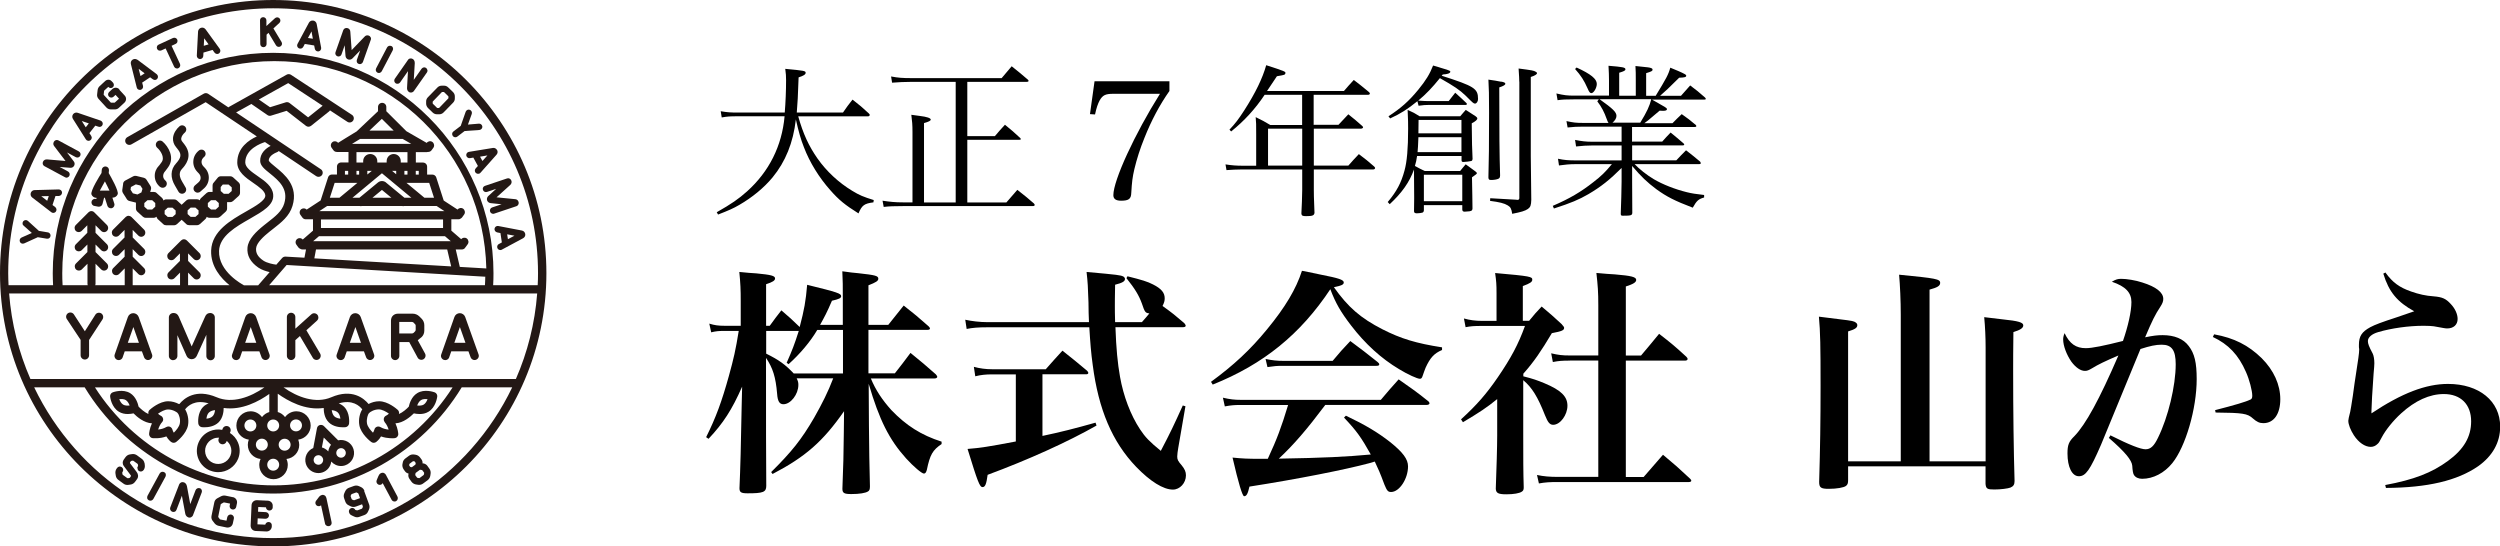 <?xml version="1.0" encoding="UTF-8"?>
<svg id="_レイヤー_2" data-name="レイヤー 2" xmlns="http://www.w3.org/2000/svg" viewBox="0 0 301.43 65.87">
  <defs>
    <style>
      .cls-1 {
        fill: #231815;
      }
    </style>
  </defs>
  <g id="_レイヤー_1-2" data-name="レイヤー 1">
    <g>
      <g>
        <path d="M107.89,45.02c.81-1.05,1.11-1.4,1.89-2.47,1.37,1.11,1.78,1.46,3.06,2.59.12.15.17.23.17.29,0,.12-.15.2-.32.2h-7.69c.58,1.4,1.37,2.59,2.47,3.81,1.78,1.86,3.61,3.03,6.06,3.81v.29c-1.08.73-1.4,1.28-1.78,3.12-.09.29-.17.44-.35.44-.26,0-1.25-.84-2.15-1.83-2.04-2.27-3.23-4.63-4.51-9l.03,5.09q.03,3.87.12,7.28c0,.35-.06.52-.23.61-.29.2-1.05.32-2.01.32-.87,0-1.08-.12-1.08-.64q.15-3.55.17-6.73l.03-2.62c-2.56,3.67-4.66,5.5-8.62,7.57l-.17-.23c2.47-2.45,3.64-3.9,5.18-6.55.96-1.69,1.69-3.14,2.3-4.75h-4.4c.17.35.2.52.2.79,0,1.14-.93,2.33-1.8,2.33-.47,0-.7-.35-.76-1.25-.17-2.04-.52-3.12-1.34-4.34v1.43c0,6.23,0,10.68.03,14,0,.76-.38.9-2.24.9-.79,0-.99-.12-.99-.61q.15-3.32.26-9.72l.06-2.53c-1.22,2.77-2.27,4.4-4.05,6.29l-.29-.2c1.19-2.39,1.89-4.31,2.74-7.37.58-2.1.82-3.14,1.19-5.44h-1.75c-.67,0-.99.03-1.57.17l-.23-1.05c.64.2,1.11.26,1.81.26h1.98v-2.97c0-1.4-.03-2.12-.17-3.52.9.09,1.57.15,2.04.17,1.78.17,2.27.29,2.27.61,0,.26-.29.44-1.08.7v5.01h.44c.61-.84.81-1.11,1.4-1.86,1.02.87,1.25,1.08,2.21,2.01.55-2.1.73-3.09.9-5.09,3.67.9,4.1,1.05,4.1,1.37,0,.23-.23.35-1.11.55-.61,1.43-.9,1.95-1.43,2.91h2.74v-3.11c0-1.69,0-2.13-.06-3.35.84.12,1.48.2,1.92.23,2.1.23,2.42.32,2.42.67,0,.26-.29.44-1.19.79v4.77h2.39c.81-1.02,1.08-1.37,1.86-2.33,1.34,1.05,1.72,1.37,3,2.5.12.12.17.2.17.26,0,.12-.12.17-.29.17h-7.13v5.24h3.17ZM101.63,39.78h-3.09c-.84,1.43-2.1,2.91-3.46,4.13l-.23-.17c.67-1.51.93-2.18,1.46-3.84h-3.93v2.74c1.54.76,2.3,1.31,3.32,2.39h5.94v-5.24Z"/>
        <path d="M131.3,38.85c-.03-.84-.06-1.34-.06-2.39-.06-1.86-.09-2.42-.23-3.67,3.87.35,4.08.38,4.43.55.12.06.2.2.2.29,0,.29-.29.47-1.19.7-.03,1.4-.03,2.24-.03,2.59,0,.52,0,.84.03,1.92h3.23c.47-.52.58-.67.9-1.05-.49-.06-.55-.15-.9-1.19-.35-.96-.81-1.75-1.86-3.06l.12-.23c1.75.44,2.42.64,3.09.99.99.5,1.4.99,1.4,1.66,0,.32-.06.52-.26.93,1.25.9,1.46,1.08,2.62,2.07.12.15.17.23.17.32,0,.12-.15.17-.35.17h-8.12c.09,2.56.26,4.34.55,5.97.41,2.33,1.28,4.63,2.42,6.35.61.93,1.14,1.48,2.5,2.59,1.22-2.33,1.57-3.09,2.65-5.47l.32.09-.87,5.04c-.06.35-.12.79-.12,1.02,0,.38.09.55.55,1.08.35.44.5.76.5,1.19,0,.93-.73,1.72-1.57,1.72-1.16,0-2.74-.99-4.43-2.74-2.88-3-4.54-6.9-5.24-12.29-.2-1.43-.29-2.59-.41-4.54h-12.32c-1.08,0-1.78.06-2.47.2l-.17-1.11c.76.17,1.78.29,2.65.29h12.29ZM125.69,52.56c2.1-.44,3.93-.9,6.4-1.6l.12.35c-3.49,1.98-8.24,4.13-13.13,5.94-.15,1.11-.29,1.48-.61,1.48-.35,0-.58-.61-1.81-4.6,1.51-.12,2.47-.26,5.82-.9v-8.09h-2.88c-.73,0-1.34.06-2.01.23l-.17-1.14c.73.2,1.46.29,2.18.29h6.49c.87-.99,1.16-1.31,2.01-2.24,1.28,1.02,1.69,1.34,2.97,2.42.12.15.15.2.15.26,0,.12-.12.17-.26.17h-5.27v7.42Z"/>
        <path d="M146.01,46.04c2.71-1.98,4.75-3.87,6.75-6.32,2.21-2.68,3.52-4.89,4.22-7.07.99.2,1.78.35,2.3.47,2.1.41,2.74.61,2.74.93,0,.26-.23.38-1.19.58,1.72,2.42,3.23,3.73,5.85,5.07,2.24,1.14,4.05,1.69,7.19,2.18v.32c-.96.41-1.43.93-1.98,2.13-.12.26-.26.73-.35.96-.09.29-.17.38-.35.38-.29,0-1.46-.52-2.5-1.16-2.15-1.28-4.1-3.06-5.79-5.27-1.25-1.63-1.86-2.68-2.5-4.37-3.61,5.44-8.06,9.05-14.18,11.5l-.2-.32ZM159.78,48.84c-2.21,2.94-3.78,4.77-5.59,6.46,5.42-.09,8.15-.23,11.09-.5-1.16-2.07-1.69-2.82-3.23-4.45l.23-.23c2.33,1.11,3.84,2.01,5.36,3.2,1.51,1.22,2.13,2.04,2.13,2.91,0,1.51-1.05,3.09-2.04,3.09-.38,0-.5-.15-.81-.9-.55-1.48-.73-1.86-1.16-2.77q-.26.09-.67.2c-2.97.79-8.5,1.89-14.44,2.82-.2.87-.35,1.16-.64,1.16q-.32,0-1.4-4.66c1.17.12,1.86.15,3.29.15h.96c1.11-2.39,1.63-3.78,2.45-6.49h-5.82c-.64,0-1.05.03-1.81.17l-.23-1.05c.84.2,1.43.26,2.12.26h16.92c.93-1.11,1.22-1.43,2.15-2.47,1.57,1.11,2.07,1.43,3.55,2.62.12.09.17.2.17.26,0,.12-.15.2-.32.2h-12.26ZM152.59,43.28c.82.17,1.37.23,2.15.23h5.94c.9-1.08,1.19-1.4,2.13-2.39,1.43,1.05,1.86,1.4,3.29,2.53.15.12.2.2.2.29,0,.12-.12.17-.35.17h-11.38c-.58,0-.96.03-1.75.15l-.23-.99Z"/>
        <path d="M183.66,45.37c1.25.32,1.66.47,2.56.84,2.01.84,2.77,1.6,2.77,2.71s-.87,2.3-1.72,2.3c-.41,0-.64-.29-.99-1.16-.87-2.21-1.57-3.35-2.62-4.22v6.46c0,3,0,4.63.06,6.46,0,.29-.06.41-.23.52-.29.2-.99.32-1.86.32-.99,0-1.25-.15-1.28-.67.09-2.36.17-5.1.17-6.41v-4.4c-1.25,1.02-2.13,1.6-4.13,2.79l-.23-.35c1.89-1.72,3.06-3.06,4.45-5.09,1.57-2.3,2.45-3.93,3.26-6.17h-5.21c-.96,0-1.31.03-1.95.15l-.2-1.05c.7.2,1.4.29,2.18.29h1.75v-3.32c0-1.08-.03-1.48-.17-2.45,4.31.38,4.48.44,4.48.81,0,.26-.26.44-1.14.76v4.19h.76c.64-.79.82-.99,1.51-1.72,1.08.9,1.4,1.19,2.39,2.1.26.29.32.38.32.47,0,.29-.26.41-1.48.64-1.28,2.15-2.15,3.44-3.44,4.89v.29ZM189.3,43.48c-.96,0-1.34.03-2.07.17l-.2-1.05c.87.2,1.31.26,2.27.26h3.41v-6.08c0-1.57-.06-2.36-.23-3.87.96.09,1.72.15,2.21.17,2.04.17,2.59.32,2.59.67,0,.29-.35.5-1.25.79v8.33h1.83c.96-1.14,1.25-1.48,2.18-2.62,1.48,1.14,1.92,1.51,3.29,2.77.12.12.15.2.15.26,0,.12-.12.2-.29.2h-7.16v14.03h2.15q1.11-1.28,2.33-2.68c1.43,1.19,1.86,1.57,3.26,2.88.12.12.15.17.15.26s-.12.15-.29.15h-15.75c-1.05,0-1.54.03-2.33.17l-.23-1.02c.81.17,1.54.23,2.53.23h4.86v-14.03h-3.41Z"/>
        <path d="M239.41,55.62v-13.74c0-1.16-.06-2.5-.17-3.64.99.12,1.69.2,2.18.26,1.98.2,2.53.38,2.53.73,0,.32-.35.55-1.19.81-.03,2.01-.03,3.64-.03,4.63,0,4.95.06,9.64.17,13.33,0,.44-.15.64-.5.79-.32.12-1.19.23-1.95.23-.84,0-.99-.09-1.05-.67v-2.12h-16.57v1.66c0,.38-.06.55-.26.7-.26.2-1.11.35-2.07.35s-1.16-.15-1.16-.84c.12-4.02.17-7.37.17-11.56,0-4.75-.03-6.55-.2-8.36,3.76.47,3.93.47,4.28.61.23.12.35.23.35.41,0,.32-.26.5-1.11.76v15.66h6.35v-17.67c0-1.66-.09-3.61-.2-4.83,4.48.44,4.95.52,4.95.99,0,.35-.32.55-1.28.81v20.7h6.75Z"/>
        <path d="M254.5,52.51c2.27,1.14,3.61,1.66,4.19,1.66.61,0,1.02-.38,1.51-1.4,1.22-2.47,2.13-6.26,2.13-8.85,0-1.69-.47-2.36-1.69-2.36-.73,0-1.4.15-2.56.52-2.77,6.75-4.37,10.6-4.75,11.53-1.34,3.09-1.86,3.81-2.68,3.81s-1.37-1.11-1.37-2.74c0-1.02.15-1.43.84-2.1,1.37-1.43,3-4.4,5.3-9.72-1.63.7-2.42,1.08-3.17,1.54-.44.26-.61.32-.87.32-.52,0-1.11-.41-1.63-1.11-.58-.84-.99-1.92-.99-2.68,0-.23.03-.41.17-.76.61,1.28,1.37,1.81,2.56,1.81.76,0,2.18-.29,4.48-.87.61-1.75,1.02-3.55,1.02-4.69s-.7-1.89-2.36-2.45c.49-.29.73-.35,1.14-.35.64,0,1.72.17,2.53.44,1.66.52,2.53,1.19,2.53,1.98,0,.29-.09.55-.38.99-.61.93-.93,1.57-1.81,3.64.99-.2,1.46-.26,2.12-.26,1.4,0,2.5.44,3.14,1.31.7.9.96,2.01.96,3.99,0,3.58-1.34,8.15-2.94,10.13-.96,1.19-2.3,1.89-3.64,1.89-.44,0-.81-.17-.99-.47q-.15-.23-.2-1.11c-.06-.67-.87-1.66-2.82-3.35l.2-.32ZM266.96,40.31c2.42.44,4.13,1.31,5.74,2.88,1.46,1.46,2.24,3.2,2.24,4.95s-.76,2.88-2.04,2.88c-.47,0-.79-.15-1.28-.58-.64-.58-1.19-.67-4.48-.7l-.06-.29c2.39-.61,3.76-1.02,4.28-1.28.15-.09.2-.2.2-.47,0-.58-.35-1.95-.76-2.85-.9-2.07-2.13-3.35-3.99-4.22l.15-.32Z"/>
        <path d="M287.63,32.88c.84,1.16,1.66,1.78,3.09,2.27.9.32,1.78.52,2.71.58,1.08.09,1.48.29,2.07.93.52.55.82,1.22.82,1.8,0,.7-.5,1.14-1.25,1.14-.23,0-.35-.03-1.63-.26-.23-.03-.64-.06-1.22-.06-1.81,0-3.87.29-5.47.76-.79.23-1.25.64-1.25,1.08,0,.32.12.64.58,1.51.12.23.2.7.2,1.16,0,.2-.03.61-.09,1.25-.15,2.01-.26,4.02-.26,4.54v.26c3.67-2.45,6.58-3.55,9.23-3.55,3.76,0,6.29,2.07,6.29,5.15,0,1.92-.93,3.55-2.65,4.77-2.53,1.75-6.11,2.59-11.12,2.62l-.09-.35c3.46-.64,5.62-1.48,7.57-2.91,1.92-1.4,2.79-2.91,2.79-4.77,0-2.04-1.25-3.29-3.29-3.29-1.72,0-3.46.79-5.15,2.33-.99.9-1.89,2.04-2.33,2.88-.29.55-.35.67-.52.81-.23.23-.52.35-.81.35-.7,0-1.46-.52-2.04-1.4-.41-.64-.67-1.31-.67-1.75q0-.2.23-1.08c.06-.29.15-.84.32-1.95.15-1.11.26-1.92.35-2.45.29-1.83.41-2.71.41-3.06,0-.06,0-.17-.03-.32v-.29c0-1.05.35-1.57,1.37-2.13.61-.32,1.31-.58,3.26-1.22q1.46-.5,2.04-.7c-2.04-1.11-3.06-2.33-3.73-4.54l.29-.15Z"/>
      </g>
      <g>
        <path d="M96.24,14.02c.59,2.1,1.27,3.58,2.34,5.11,1.09,1.54,2.54,2.89,4.18,3.88.85.52,1.35.73,2.59,1.11l-.04.28c-1.11.14-1.39.36-1.8,1.33-1.64-1.03-2.36-1.62-3.39-2.79-1.35-1.51-2.5-3.37-3.19-5.19-.38-.95-.65-1.92-.97-3.35-.32,2.81-1.25,5.09-2.81,6.99-1.03,1.25-2.46,2.42-4,3.31-.75.44-1.29.67-2.57,1.17l-.16-.28c1.78-1.01,2.63-1.6,3.66-2.52,2.65-2.38,4.2-5.47,4.52-9.05h-5.74c-.81,0-1.17.02-1.84.14l-.12-.75c.81.14,1.23.16,2.04.16h5.68c.1-1.17.16-2.69.16-3.9,0-.53-.02-.75-.1-1.37,2.3.22,2.46.24,2.46.48,0,.2-.26.36-.85.55-.08,2.3-.12,3.07-.22,4.24h5.57c.48-.69.63-.91,1.15-1.56.87.67,1.15.91,1.96,1.66.08.08.12.14.12.18,0,.1-.1.18-.22.18h-8.4Z"/>
        <path d="M121.35,24.4c.57-.67.75-.87,1.31-1.51.87.67,1.15.91,2,1.64.06.08.1.14.1.18,0,.08-.1.14-.22.14h-15.69c-.99,0-1.66.02-2.3.1l-.14-.75c.91.14,1.58.2,2.44.2h1.17v-8.48c0-.89-.04-1.29-.14-2.08.46.06.81.1,1.03.14.85.1,1.31.26,1.31.44,0,.14-.24.26-.81.42v9.57h3.82v-14.54h-5.31c-.73,0-1.7.04-2.36.1l-.12-.75c.85.16,1.37.2,2.48.2h10.85c.52-.63.67-.81,1.21-1.43.87.69,1.13.91,1.96,1.62.04.06.08.1.08.14,0,.08-.1.12-.24.12h-7.15v6.54h3.33c.52-.61.67-.79,1.21-1.37.83.67,1.07.89,1.84,1.6.04.06.08.1.08.12,0,.06-.08.1-.2.1h-6.26v7.55h4.71Z"/>
        <path d="M134.22,11.31c-.93,0-1.27.16-1.64.81-.2.38-.38.87-.55,1.68l-.61-.04.55-3.96h9.03v1.17c-1.17,1.66-2.18,3.56-3.01,5.65-.52,1.27-.93,2.57-1.21,3.74-.24,1.03-.3,1.56-.38,2.89-.02.73-.3.95-1.23.95-.63,0-.93-.22-.93-.67,0-1.78,2.57-7.37,5.62-12.22h-5.64Z"/>
        <path d="M158.41,15.05h2.97c.51-.55.67-.71,1.19-1.27.73.59.97.77,1.68,1.41.06.06.1.12.1.16,0,.08-.12.16-.24.16h-5.7v4.46h4.16c.53-.61.71-.79,1.27-1.39.83.63,1.09.83,1.84,1.49.08.08.12.14.12.18,0,.1-.1.18-.22.18h-7.17v2.48c0,.57,0,.65.08,2.75-.04.32-.24.4-1.01.4-.44,0-.55-.06-.57-.32.04-.69.1-2.2.1-2.83v-2.48h-7.25c-.53,0-1.41.04-1.88.08l-.12-.69c.75.12,1.37.16,2,.16h1.7v-3.82c0-1.23,0-1.35-.06-2.04.81.4,1.05.52,1.76.95h3.84v-3.64h-4.52c-1.13,1.7-2.46,3.15-4.04,4.42l-.2-.22c.71-.75,1.07-1.23,1.78-2.32,1.37-2.14,2.2-3.86,2.65-5.45,2.2.71,2.32.77,2.32.93,0,.08-.06.18-.14.22q-.14.06-.89.18-.32.48-1.19,1.78h9.27c.51-.59.67-.77,1.19-1.33.79.61,1.03.79,1.84,1.47.06.06.1.12.1.16,0,.1-.1.16-.22.16h-6.56v3.64ZM152.89,15.51v4.46h4.12v-4.46h-4.12Z"/>
        <path d="M170.86,18.8c-.08.52-.12.75-.26,1.21.61.34.63.34,1.19.61h4.26c.3-.36.38-.48.67-.81l1.11.81c.16.12.24.2.24.26,0,.08-.1.16-.59.5q0,.95.04,2.18,0,.85.02,1.58c-.02.28-.16.34-.65.36-.14,0-.24.02-.28.02h-.04c-.16,0-.26-.08-.26-.26v-.53h-4.63v.63c-.02.16-.06.22-.18.28-.1.04-.48.08-.67.08-.24,0-.34-.08-.34-.26.02-.83.02-1.03.02-1.58l-.02-2.91v-.53c-.57,1.56-1.45,2.79-2.93,4.18l-.24-.26c1.07-1.27,1.62-2.3,2.02-3.78.3-1.07.44-2.67.44-5.05,0-.71,0-.89-.06-2.28.67.3.87.4,1.45.77h4.89c.3-.34.38-.46.67-.77.53.34.69.44,1.19.77.14.1.2.18.2.26,0,.16-.2.34-.67.59q.02,2.97.1,4.3c-.02.14-.04.18-.14.24-.12.04-.75.12-.97.12-.16,0-.22-.06-.22-.22v-.5h-5.35ZM173.83,9.13c3.94,1.27,4.38,1.54,4.38,2.81,0,.3-.18.55-.36.55s-.24-.06-1.15-.97c-.69-.67-1.41-1.15-3.09-2.1-.91,1.13-1.64,1.9-2.61,2.71.59.04.95.06,1.23.06h2.44c.26-.32.52-.65.79-1.01.57.52.75.67,1.29,1.19.06.06.12.12.12.16,0,.06-.06.12-.14.12h-4.42c-.42,0-.69.02-1.27.1l-.14-.55c-1.19.97-2.04,1.51-3.29,2.08l-.2-.26c1.47-.95,2.46-1.82,3.6-3.21.91-1.11,1.39-1.9,1.78-2.91.42.12.71.2.93.28.4.12.65.2.73.22.26.08.42.16.42.24,0,.2-.38.32-.91.34l-.14.16ZM171.02,16.54c-.04,1.11-.06,1.33-.1,1.8h5.29v-1.8h-5.19ZM176.21,16.08v-1.62h-5.17q0,1.03-.02,1.62h5.19ZM171.68,24.26h4.63v-3.19h-4.63v3.19ZM181.02,9.84c.36.08.48.14.48.26,0,.14-.24.28-.73.44,0,5.53.02,8.12.1,10.62-.02.26-.06.32-.22.4-.18.08-.53.14-.83.14-.28,0-.34-.04-.36-.3.06-2.2.08-3.74.08-7.8,0-2.2-.02-2.97-.08-4,.59.08,1.07.16,1.56.26ZM183.18,9.84c0-.34-.02-.65-.08-1.58,1.66.22,1.82.24,2.08.4.08.04.14.1.14.16,0,.14-.24.3-.75.46v9.53q.04,3.76.06,5.29c-.02.65-.1.87-.4,1.09-.34.24-.83.38-1.9.59-.1-.63-.2-.81-.53-1.01-.42-.26-.99-.4-2.14-.55l.02-.32,3.13.18c.06.02.12.02.14.02.16,0,.24-.06.24-.22v-14.02Z"/>
        <path d="M196.8,17.07h3.62c.44-.48.55-.63,1.01-1.09.67.55.89.73,1.56,1.31.06.06.08.1.08.14,0,.06-.06.1-.2.1h-6.08v1.8h5.33c.5-.54.65-.69,1.17-1.21.75.57.97.77,1.7,1.37.04.08.08.14.08.18,0,.08-.08.12-.22.12h-7.76c.55.59,1.49,1.33,2.32,1.82,1.07.63,2.54,1.21,3.96,1.56.63.16,1.09.22,2.1.34v.3c-.69.2-.89.38-1.37,1.23-2.18-.83-3.15-1.33-4.38-2.22-1.09-.81-1.88-1.56-2.93-2.81v1.96c0,.38,0,1.62.02,3.7-.02.3-.16.34-1.15.34-.2,0-.24-.06-.24-.24v-.04c.04-.95.1-3.11.1-3.84v-1.64c-1.43,1.43-2.5,2.28-4.02,3.17-1.13.65-2.06,1.05-4.14,1.72l-.14-.32c2.02-.87,3.37-1.66,4.91-2.87.97-.75,1.41-1.19,2.22-2.16h-4.32c-.75,0-1.39.06-2.06.16l-.12-.81c.75.16,1.25.2,2.18.2h5.49v-1.8h-3.55c-.63,0-1.21.04-1.94.12l-.12-.79c.81.16,1.31.22,2.06.22h3.55v-1.82h-4.67c-.67,0-1.09.02-1.84.1l-.14-.77c.83.18,1.17.22,1.98.22h3.09c-.1-.16-.12-.2-.22-.48-.28-.79-.61-1.45-1.13-2.12l.18-.24h-3.01c-.97,0-1.39.02-1.96.1l-.14-.81c.95.22,1.33.26,2.1.26h4.24v-1.82c0-.63-.02-1.01-.06-1.78,1.72.14,2.04.2,2.04.42,0,.16-.16.24-.75.42v2.77h2v-1.82c0-.85,0-1.09-.04-1.76,1.66.16,1.7.18,1.86.24.14.04.2.1.2.2,0,.16-.12.22-.77.42v2.73h1.15c1.29-2.12,1.53-2.55,1.76-3.39.59.24,1.39.57,1.74.77.14.08.18.12.18.2,0,.16-.16.22-.85.24-1.43,1.41-1.51,1.49-2.3,2.18h2.52q.48-.53,1.11-1.25c.79.59,1.03.79,1.78,1.45.08.08.1.12.1.16,0,.08-.06.1-.2.1h-6.28q.65.38,1.52.87c.18.1.28.2.28.28,0,.14-.16.2-.44.2-.02,0-.28,0-.44-.02-.24.2-.44.36-.55.46-.75.65-.91.77-1.29,1.05h3.39c.48-.48.61-.63,1.11-1.09.75.53.99.71,1.7,1.31.04.04.06.1.06.14,0,.06-.06.1-.22.1h-7.53v1.82ZM190.09,8.14c1.72.79,2.44,1.37,2.44,1.98,0,.48-.38,1.11-.65,1.11-.18,0-.28-.14-.48-.61-.4-.91-.79-1.52-1.49-2.3l.18-.18ZM192.86,11.96c1.64,1.17,2.04,1.56,2.04,2.02,0,.28-.2.59-.48.81h3.35c.81-1.33,1.11-1.98,1.33-2.83h-6.24Z"/>
      </g>
      <g id="_レイヤー_1-2" data-name=" レイヤー 1-2">
        <g>
          <path class="cls-1" d="M9.72,40.99v1.85c0,.28.23.51.51.51s.51-.23.51-.51v-1.85l1.63-2.5c.14-.24.07-.56-.17-.71-.24-.14-.56-.07-.7.16l-1.27,2-1.32-2.03c-.16-.24-.47-.3-.71-.15-.23.15-.3.47-.15.7l1.67,2.52h0Z"/>
          <path class="cls-1" d="M14.14,43.39c.05.02.11.03.17.03.08,0,.15-.02.22-.05.12-.06.22-.16.26-.29l.25-.72h2.07l.26.71c.05.13.14.23.26.29.12.06.26.07.39.02.27-.1.41-.39.31-.65l-1.61-4.51c-.1-.27-.36-.46-.65-.46s-.55.18-.65.46l-1.59,4.52c-.09.26.05.55.31.65M16.08,39.43l.67,1.9h-1.34l.67-1.9h0Z"/>
          <path class="cls-1" d="M20.88,43.42c.28,0,.51-.23.51-.51v-2.5l1.1,2.49c.1.25.35.41.62.41s.51-.16.62-.41l1.15-2.53v2.56c0,.28.23.51.51.51s.51-.23.51-.51v-4.67c0-.28-.25-.52-.55-.52-.38.01-.53.23-.62.44l-1.62,3.59-1.56-3.6c-.13-.3-.36-.45-.66-.43-.29.01-.53.24-.53.53v4.65c0,.28.23.51.51.51"/>
          <path class="cls-1" d="M28.3,43.39c.05.02.11.03.17.03.08,0,.15-.02.22-.05.12-.06.22-.16.26-.29l.25-.72h2.07l.26.71c.05.13.14.23.26.29.12.06.26.07.39.02.27-.1.41-.39.31-.65l-1.61-4.51c-.1-.27-.36-.46-.65-.46s-.55.18-.65.46l-1.59,4.52c-.05.13-.04.27.02.39.06.12.16.21.29.26M30.23,39.43l.67,1.9h-1.34l.67-1.9h0Z"/>
          <path class="cls-1" d="M35.1,43.41c.28,0,.51-.23.51-.51v-1.89l.55-.49,1.56,2.63c.14.24.46.32.7.18.24-.14.32-.46.18-.7l-1.66-2.81,1.28-1.16c.1-.09.16-.22.17-.35,0-.14-.04-.27-.13-.37s-.22-.16-.35-.17c-.14-.01-.27.04-.37.13l-1.93,1.73v-1.41c0-.28-.23-.51-.51-.51s-.51.23-.51.51v4.68c0,.28.23.51.51.51"/>
          <path class="cls-1" d="M40.91,43.39c.05.02.11.03.17.03.08,0,.15-.02.22-.05.12-.06.22-.16.26-.29l.25-.72h2.07l.26.71c.05.13.14.23.26.29.12.06.26.07.39.02.27-.1.41-.39.31-.65l-1.61-4.51c-.1-.27-.36-.46-.65-.46s-.55.18-.65.46l-1.59,4.52c-.05.13-.04.27.02.39.06.12.16.21.29.26M42.85,39.43l.67,1.9h-1.34l.67-1.9h0Z"/>
          <path class="cls-1" d="M47.64,43.42c.28,0,.51-.23.51-.51v-1.67h1.19l1.01,1.87c.06.12.17.21.3.25.13.04.28.03.4-.04.24-.14.33-.44.2-.69l-.88-1.61.47-.38c.21-.2.32-.48.32-.78v-.65c0-.3-.12-.58-.32-.78l-.29-.29c-.21-.2-.5-.32-.78-.32h-1.79c-.41,0-.84.27-.84.85v4.24c0,.28.23.51.51.51M48.14,38.82h1.54c.06,0,.13.03.18.07l.09.1s.06.07.1.1c.05.05.07.11.07.17v.51c0,.07-.03.13-.07.18l-.19.19s-.11.07-.18.07h-1.54v-1.39h0Z"/>
          <path class="cls-1" d="M53.51,43.39c.05.02.11.03.17.03.08,0,.15-.02.22-.05.12-.06.22-.16.26-.29l.25-.72h2.07l.26.71c.05.13.14.23.26.29.12.06.26.07.39.02.27-.1.41-.39.31-.65l-1.61-4.51c-.1-.27-.36-.46-.65-.46s-.55.18-.65.46l-1.59,4.52c-.05.13-.04.27.02.39.06.12.16.21.29.26M55.45,39.43l.67,1.9h-1.34l.67-1.9h0Z"/>
          <path class="cls-1" d="M5.78,28.02l-1.09-.18-1.33-1.21c-.16-.14-.41-.12-.55.04-.07.08-.1.19-.09.29,0,.1.05.19.13.25l.99.88-1.24.55c-.2.09-.28.32-.2.51.06.15.2.23.36.23.05,0,.1-.01.15-.03l1.65-.75,1.09.18c.22.04.41-.11.44-.32.02-.1,0-.2-.07-.29-.06-.08-.15-.14-.25-.16"/>
          <path class="cls-1" d="M7.09,22.84h-.01l-2.91.08c-.21,0-.39.14-.46.34-.06.2,0,.42.17.55l2.31,1.78c.07.05.15.08.23.08.11,0,.23-.05.31-.15.13-.17.1-.41-.07-.55l-.33-.25.36-1.09h.41c.1-.01.2-.05.27-.13.07-.08.11-.17.11-.28,0-.21-.18-.38-.39-.38M5.69,24.21l-.71-.55.9-.02-.19.57Z"/>
          <path class="cls-1" d="M9.53,18.27l-2.5-1.35c-.19-.1-.43-.02-.54.18-.13.25-.03.42.06.54l1.35,1.77-2.21-.19c-.23-.02-.41.08-.5.27-.1.2-.03.44.16.54l2.49,1.34c.06.03.12.05.18.05.04,0,.08,0,.11-.02.1-.03.18-.1.23-.19.05-.09.06-.2.03-.3-.03-.1-.09-.18-.18-.23l-1.02-.55,1.28.1c.2.02.38-.08.47-.25.09-.17.08-.37-.05-.53l-.81-1.07,1.06.57c.09.05.2.06.3.03.1-.03.18-.1.23-.19.1-.19.03-.42-.16-.53"/>
          <path class="cls-1" d="M12.13,14.54l-2.76-.94c-.2-.07-.42,0-.55.16-.13.17-.14.39-.03.57l1.56,2.47c.05.09.14.15.24.17.03,0,.05.01.08.01.07,0,.14-.02.21-.06.09-.05.15-.14.17-.24.03-.1,0-.2-.05-.29l-.22-.34.71-.9.39.13c.1.04.21.03.3-.02.09-.05.16-.12.19-.22.03-.1.03-.2-.02-.3-.05-.09-.13-.16-.22-.2M10.34,15.35l-.48-.76.85.29-.37.47h0Z"/>
          <path class="cls-1" d="M14.39,10.77c-.22-.24-.59-.26-.84-.04l-.39.36c-.08.07-.12.17-.13.27s.03.2.1.28c.15.16.39.17.55.03l.25-.23.42.46-.5.46s-.03.02-.05.02h-.4s-.03,0-.04-.01l-.85-.93s-.01-.03-.01-.04l.05-.44s.01-.03.02-.04l.48-.44h.01c.15.17.39.18.55.04.08-.07.12-.17.12-.27,0-.1-.03-.2-.1-.28l-.14-.15c-.15-.17-.3-.21-.41-.21-.14,0-.29.05-.42.18l-.65.6c-.13.12-.22.29-.24.47l-.06.52c-.03.2.04.4.18.55l.94,1.03c.13.14.32.23.52.23h.55c.15-.01.3-.07.41-.17l.7-.65c.11-.11.18-.25.19-.41s-.05-.31-.15-.42l-.67-.73h.01Z"/>
          <path class="cls-1" d="M16.56,7.21c-.17-.13-.39-.13-.57-.02-.18.11-.26.33-.21.53l.71,2.83c.04.18.2.29.38.29.03,0,.06,0,.09-.01.1-.03.19-.09.24-.18.05-.09.07-.19.04-.3l-.1-.39.96-.64.33.24c.09.06.19.09.29.08.1-.01.19-.07.25-.15.13-.17.09-.42-.08-.55l-2.33-1.75h0ZM16.94,9.17l-.22-.87.72.54-.5.33Z"/>
          <path class="cls-1" d="M20.67,5.53l.51-.24c.09-.04.17-.12.2-.22.04-.1.03-.2-.01-.3-.09-.19-.32-.27-.51-.19l-1.73.8h0c-.09.04-.17.12-.2.22-.04.1-.03.2.01.29s.12.17.22.2.2.03.29-.01l.52-.24,1.02,2.19c.04.09.12.17.22.2.04.01.09.03.13.03.06,0,.11-.01.17-.04.19-.09.28-.32.19-.52l-1.02-2.19h0Z"/>
          <path class="cls-1" d="M24.78,3.53c-.13-.17-.34-.24-.54-.18-.2.06-.34.24-.36.45l-.15,2.91c0,.1.03.2.1.28.07.08.17.12.27.13h.03c.09,0,.18-.04.25-.1.08-.07.13-.17.13-.27l.02-.41,1.1-.32.24.33c.13.17.37.21.54.09.17-.13.21-.37.09-.54l-1.71-2.36h0ZM24.57,5.52l.05-.9.53.73-.57.17Z"/>
          <path class="cls-1" d="M32.95,3.44l.73-.67c.16-.15.17-.39.03-.55-.07-.08-.17-.12-.27-.13-.1,0-.2.03-.28.1l-1.04.95v-.69c0-.21-.18-.38-.39-.38h0c-.22,0-.39.18-.38.39l.03,2.85c0,.1.04.2.11.27s.17.11.27.11h0c.22,0,.39-.18.38-.39v-1.12s.23-.22.23-.22l.91,1.51c.11.18.35.24.53.13.09-.05.15-.14.18-.23.03-.1.01-.21-.04-.3l-.99-1.65h0Z"/>
          <path class="cls-1" d="M37.76,2.48c-.2-.03-.41.07-.51.25l-1.38,2.57c-.05.09-.06.19-.03.29.03.1.1.18.19.23.19.1.42.03.53-.16l.19-.36,1.13.18.08.4c.04.19.2.32.38.32.03,0,.05,0,.07,0,.21-.04.35-.24.31-.46l-.54-2.86c-.04-.2-.2-.37-.41-.4M37.13,4.58l.43-.79.16.88-.59-.09h0Z"/>
          <path class="cls-1" d="M44.46,4.29c-.26-.09-.42.03-.52.15l-1.54,1.6-.16-2.21c-.01-.23-.14-.39-.34-.44-.21-.06-.43.04-.51.24l-.94,2.67c-.07.2.04.42.24.49.1.04.2.03.3-.02.09-.04.16-.12.19-.22l.38-1.09.1,1.28c.01.19.14.37.32.43s.38.01.52-.13l.93-.96-.4,1.13c-.04.1-.03.2.01.3s.13.17.22.2c.04.01.09.02.13.02.06,0,.11-.01.17-.04.09-.04.17-.13.2-.22l.95-2.68c.04-.1.03-.21-.03-.31-.05-.09-.13-.17-.23-.2"/>
          <path class="cls-1" d="M47.19,5.56c-.09-.05-.19-.06-.29-.03-.1.03-.18.1-.23.19l-1.32,2.52c-.1.19-.03.42.16.52.06.03.12.04.18.04.04,0,.08,0,.11-.02.1-.03.18-.1.23-.19l1.32-2.52c.05-.09.06-.2.03-.3-.03-.1-.1-.18-.19-.23"/>
          <path class="cls-1" d="M51.53,8.44c-.02-.1-.08-.19-.16-.25-.08-.06-.19-.08-.29-.06s-.19.08-.25.16l-.94,1.34.12-2.01c.01-.28-.12-.43-.23-.5-.09-.06-.2-.09-.3-.07-.12.01-.22.07-.28.16l-1.6,2.29c-.06.09-.08.19-.06.29.02.1.08.19.16.25.09.06.19.08.29.06.1-.02.19-.08.25-.16l.95-1.36-.11,1.98c-.01.15,0,.37.22.53.06.05.15.07.24.07.13,0,.27-.06.36-.18l1.58-2.25c.06-.09.08-.19.06-.29"/>
          <path class="cls-1" d="M54.84,11.86v-.25c0-.2-.09-.39-.24-.53l-.56-.54c-.14-.14-.33-.22-.53-.21h-.25c-.2,0-.39.08-.53.23l-1.14,1.17c-.14.14-.22.33-.21.53v.24c0,.19.09.39.23.53l.56.54c.14.14.33.21.52.21h.27c.2,0,.39-.08.53-.23l1.14-1.17c.14-.14.22-.33.21-.53M54.04,11.88l-1.08,1.12s-.03.02-.05.02h-.17s-.04,0-.05-.02l-.5-.49s-.02-.03-.02-.05v-.17s0-.05.02-.06l1.08-1.12s.03-.02.05-.02h.17s.05,0,.06.02l.5.49s.02.03.02.05v.17s0,.04-.02.05"/>
          <path class="cls-1" d="M58.16,15.26c-.03-.22-.22-.37-.42-.35l-1.32.11.46-1.28c.07-.2-.03-.42-.23-.5s-.42.03-.5.23l-.6,1.71-.88.67c-.08.06-.14.15-.15.26s.01.2.08.29c.08.1.19.15.31.15.08,0,.17-.03.23-.08l.88-.67,1.79-.13c.21-.02.37-.21.35-.43"/>
          <path class="cls-1" d="M59.93,18.09c-.1-.18-.3-.29-.51-.25l-2.88.47c-.21.03-.35.23-.32.44.02.1.07.19.16.25.08.06.19.09.29.07l.4-.07.55,1.01-.27.3c-.07.08-.1.18-.1.28,0,.1.05.2.13.27.08.06.17.1.26.1.11,0,.22-.04.29-.13l1.94-2.18c.14-.16.17-.38.06-.57M58.17,19.41l-.29-.52.89-.15-.6.67h0Z"/>
          <path class="cls-1" d="M62.51,24.63c.04-.1.05-.2.01-.3-.09-.26-.28-.31-.44-.32l-2.21-.22,1.64-1.48c.17-.15.22-.36.14-.55-.08-.2-.3-.32-.5-.25l-2.68.9c-.1.03-.18.1-.22.19-.05.09-.05.2-.02.3.07.2.29.31.49.24l1.1-.37-.95.87c-.14.13-.2.34-.14.52s.23.31.42.33l1.33.14-1.14.38c-.1.03-.18.1-.23.2s-.05.2-.02.3c.05.16.21.27.37.27.04,0,.08,0,.12-.02l2.69-.9c.1-.03.18-.11.23-.21"/>
          <path class="cls-1" d="M62.95,27.8l-2.87-.55c-.1-.02-.2,0-.29.06-.08.06-.14.15-.16.25-.02.1,0,.2.06.29.06.09.15.14.25.17l.4.08.17,1.13-.36.19c-.09.05-.16.13-.19.23-.03.1-.02.2.03.3.07.13.2.2.34.2.06,0,.13-.01.18-.05l2.57-1.38c.18-.1.29-.3.25-.51s-.19-.37-.39-.41M61.24,28.84l-.09-.59.88.17-.79.42h0Z"/>
          <path class="cls-1" d="M14.85,22.15l-.11.77c-.01.11.01.23.07.33l.48.76c.07.11.18.19.3.22l.8.2v.71c0,.14.06.27.16.37l.68.62c.09.08.21.13.34.13h.96c.13,0,.24-.05.34-.13.02.1.06.2.14.28l.68.62c.09.09.21.13.34.13h.96c.13,0,.24-.05.34-.13l.57-.53.56.52c.09.09.21.13.34.13h.96c.13,0,.24-.05.34-.13l.68-.62c.08-.07.12-.17.14-.26.09.08.2.12.32.12h.96c.13,0,.24-.05.34-.13l.68-.62c.1-.09.16-.23.16-.37v-.77h.38c.13,0,.24-.05.34-.13l.68-.62c.1-.09.16-.23.16-.37v-.88c0-.14-.06-.27-.16-.37l-.68-.62c-.09-.08-.21-.13-.34-.13h-1.13c-.15,0-.29.07-.38.18l-.51.62c-.08.09-.11.2-.11.32v.77h-.38c-.13,0-.24.05-.34.13l-.68.62c-.08.07-.12.16-.14.26-.09-.07-.2-.12-.32-.12h-.96c-.13,0-.24.05-.34.13l-.57.53-.56-.52c-.09-.08-.21-.13-.34-.13h-.96c-.13,0-.24.05-.34.13-.02-.1-.06-.2-.14-.28l-.68-.62c-.09-.09-.21-.13-.34-.13h-.43l.09-.31c.04-.14.02-.28-.06-.41l-.48-.76c-.07-.11-.18-.19-.3-.22l-.93-.23c-.12-.03-.24-.01-.35.04l-.98.52c-.14.08-.24.22-.26.37M26.61,22.55l.25-.3h.7l.38.34v.44l-.38.34h-.57l-.38-.34v-.48h0ZM25.06,24.48l.38-.34h.57l.37.34v.44l-.37.34h-.57l-.38-.34v-.44ZM22.62,25.37l.37-.34h.57l.38.34v.44l-.38.34h-.57l-.37-.34s0-.44,0-.44ZM19.85,25.38l.38-.34h.57l.38.34v.44l-.38.34h-.57l-.38-.34v-.44ZM17.4,24.48l.38-.34h.57l.37.34v.44l-.37.34h-.57l-.38-.34v-.44ZM15.8,22.54l.58-.31.55.14.25.4-.13.43-.48.25-.55-.14-.28-.44.05-.34h0Z"/>
          <path class="cls-1" d="M19.16,19.98c-.34.35-.52.8-.5,1.27.01.49.23.94.62,1.27.09.08.21.12.33.12.14,0,.28-.06.38-.17.18-.21.16-.52-.05-.7-.17-.15-.27-.34-.27-.55,0-.2.08-.4.23-.56.02-.02.04-.04.05-.06l.34-.46c.8-1.13.03-2.46-.68-3.07-.21-.18-.52-.16-.7.05-.18.21-.16.52.05.7.36.31.95,1.14.53,1.73l-.31.42h0Z"/>
          <path class="cls-1" d="M23.98,20.92c.15.16.22.36.21.56-.01.21-.12.4-.32.56l-.37.32c-.2.18-.23.5-.04.7.1.11.24.17.37.17.12,0,.24-.04.33-.13l.34-.3c.4-.32.64-.76.67-1.25.04-.48-.13-.95-.47-1.31l-.19-.2c-.15-.16-.22-.36-.21-.56.01-.21.12-.4.3-.55.22-.17.25-.48.08-.7-.17-.22-.48-.25-.7-.08-.4.32-.64.76-.67,1.25-.04.48.13.95.47,1.31l.19.2h0Z"/>
          <path class="cls-1" d="M21.12,22.42l.4.69c.09.16.26.25.43.25.09,0,.17-.02.25-.07.24-.14.32-.44.18-.68l-.41-.7c-.58-.94-.16-1.4-.02-1.55.34-.37,1.36-1.49.34-2.88l-.3-.39c-.11-.13-.15-.25-.14-.39.02-.26.24-.55.43-.71.21-.18.24-.49.06-.7s-.49-.24-.7-.06c-.34.29-.73.81-.78,1.4-.03.41.1.79.37,1.11l.28.36c.39.53.32.94-.28,1.6-.69.75-.72,1.73-.1,2.74"/>
          <path class="cls-1" d="M32.94,0C14.77,0,0,14.77,0,32.94s14.77,32.94,32.94,32.94,32.94-14.77,32.94-32.94S51.1,0,32.94,0M32.94,64.88c-12.69,0-23.67-7.44-28.82-18.18h6.09c4.8,7.9,13.49,12.81,22.73,12.81s17.93-4.9,22.73-12.81h6.09c-5.15,10.74-16.13,18.18-28.82,18.18M21.56,48.71c-.36-.19-.81-.33-1.28-.33h0c-1.06,0-2.12.93-2.24,1.04-.14.13-.19.32-.14.5-.47-.2-.94-.63-1.19-.89-.08-.37-.32-1.2-1.02-1.63-.86-.52-1.97-.14-2.09-.1-.22.08-.35.3-.32.53.01.13.18,1.28,1.05,1.81.34.21.72.28,1.07.28.27,0,.51-.04.7-.08.41.42,1.28,1.16,2.22,1.2-.29.63-.34,1.22-.34,1.26-.02.27.18.51.44.53.04,0,.84.09,1.64-.21.23.4.53.64.58.67.09.07.19.1.3.1s.22-.03.3-.1c.13-.1,1.23-.97,1.43-2.01.14-.74-.09-1.52-.35-1.92.32-.42,1.19-1.22,2.84-.72-.23.09-.47.22-.66.42-.71.71-.61,1.88-.59,2.01.03.23.21.41.44.44.04,0,.14.01.3.01.42,0,1.18-.08,1.71-.6.53-.53.61-1.32.61-1.73,2.2.32,4.28-.82,5.5-1.69v2.18c-.36.11-.66.32-.88.61-.32-.42-.81-.7-1.37-.7-.95,0-1.72.77-1.72,1.72,0,.87.65,1.59,1.5,1.7-.08.19-.12.41-.12.63,0,.89.67,1.61,1.54,1.7-.1.22-.16.46-.16.72,0,.95.77,1.72,1.72,1.72s1.72-.77,1.72-1.72c0-.26-.06-.5-.16-.72.86-.09,1.54-.81,1.54-1.7,0-.22-.05-.43-.12-.63.84-.11,1.5-.83,1.5-1.7,0-.95-.77-1.72-1.72-1.72-.56,0-1.06.28-1.37.7-.22-.29-.52-.51-.88-.61v-2.21c1.21.87,3.32,2.05,5.54,1.72,0,.42.07,1.2.61,1.73.52.52,1.28.6,1.71.6.15,0,.27-.01.3-.01.23-.03.41-.21.44-.44.01-.13.12-1.29-.59-2.01-.2-.2-.43-.33-.66-.42,1.65-.5,2.52.3,2.84.72-.27.4-.49,1.18-.35,1.92.19,1.04,1.3,1.92,1.43,2.01.09.07.2.1.3.1s.21-.03.3-.1c.05-.04.35-.27.58-.67.81.29,1.6.22,1.64.21.27-.03.47-.27.44-.53,0-.04-.05-.62-.34-1.26.94-.04,1.8-.79,2.22-1.2.18.04.43.08.7.08.34,0,.72-.06,1.07-.28.86-.52,1.03-1.68,1.05-1.81.03-.23-.1-.45-.32-.53-.12-.04-1.23-.43-2.09.1-.7.43-.94,1.26-1.02,1.63-.25.27-.72.69-1.19.89.05-.18,0-.37-.14-.5-.12-.11-1.18-1.04-2.24-1.04h0c-.47,0-.92.14-1.28.33-.55-.67-1.98-1.9-4.5-.81-1.87.8-4.07,0-5.75-1.19h20.38c-4.68,7.31-12.86,11.81-21.56,11.81s-16.88-4.51-21.56-11.81h20.43c-1.68,1.18-3.88,1.99-5.75,1.19-2.53-1.08-3.95.14-4.5.81M25.93,49.45c-.03.26-.11.56-.3.74-.19.19-.48.27-.74.29.03-.26.11-.56.3-.74.19-.18.48-.27.74-.29M19.66,50.47c-.03-.15-.14-.29-.28-.35-.13-.06-.24-.15-.33-.24.34-.24.83-.51,1.22-.51h0c.58,0,1.06.34,1.12.4.03.05.04.07.08.1.07.09.32.63.21,1.19-.07.39-.42.81-.72,1.11-.07-.1-.14-.23-.17-.37-.04-.15-.15-.28-.29-.34-.06-.03-.13-.04-.19-.04-.09,0-.18.03-.26.07-.32.19-.68.27-.98.3.09-.28.23-.63.48-.9.11-.12.15-.28.11-.43M15.63,48.89c-.26.03-.57.03-.79-.11s-.37-.41-.46-.65c.26-.03.57-.03.79.11s.37.41.46.65M35.04,53.62c0,.4-.32.72-.72.72s-.72-.32-.72-.72.32-.72.72-.72.72.32.72.72M34.97,51.29c0-.4.32-.72.72-.72s.72.32.72.72-.32.72-.72.72-.72-.32-.72-.72M31.57,52.89c.4,0,.72.32.72.72s-.32.72-.72.72-.72-.32-.72-.72.32-.72.72-.72M30.19,52.02c-.4,0-.72-.32-.72-.72s.32-.72.72-.72.72.32.72.72-.32.72-.72.72M32.94,55.31c.4,0,.72.32.72.72s-.32.72-.72.72-.72-.32-.72-.72.32-.72.72-.72M32.94,52.02c-.4,0-.72-.32-.72-.72s.32-.72.72-.72.72.32.72.72-.32.72-.72.72M40,49.45c.26.03.56.11.74.29.19.19.27.48.3.74-.26-.03-.56-.11-.74-.29s-.27-.48-.3-.74M46.38,50.9c.25.28.39.62.48.9-.3-.03-.66-.11-.98-.3-.14-.08-.3-.1-.45-.04s-.26.19-.29.34c-.04.14-.1.27-.17.37-.29-.29-.65-.72-.72-1.11-.1-.57.14-1.11.19-1.18.04-.04.06-.05.09-.1.07-.09.56-.42,1.14-.42h0c.39,0,.88.27,1.22.51-.09.09-.2.18-.33.24-.14.06-.25.2-.28.35s.01.32.11.43M50.3,48.89c.09-.24.24-.51.46-.65s.53-.14.79-.11c-.09.24-.24.51-.46.65s-.53.14-.79.11M62.21,45.7H3.67c-1.4-3.2-2.29-6.68-2.57-10.32h63.67c-.28,3.64-1.17,7.12-2.57,10.32M32.94,23.47c-.08-.99-.98-1.62-1.86-2.23-.78-.54-1.51-1.05-1.51-1.66.01-1.62,1.9-2.3,2.38-2.45l.68.46c-.61.31-1.29.91-1.26,1.83.02.56.52.97,1.16,1.48,1.07.87,2.28,1.86,1.74,3.64-.28.94-1.11,1.58-1.97,2.25-.16.13-.33.25-.48.38-.93.75-1.88,1.65-1.98,2.68-.09.95.35,1.75,1.3,2.41.42.29.96.45,1.37.55l-1.38,1.59h-1.73s-.05-.05-.08-.06c-.03-.01-3.01-1.58-2.91-4.09.07-1.79,2.01-2.9,3.73-3.88,1.55-.89,2.9-1.65,2.8-2.88M34.56,31.95l23.88,1.41s.04,0,.07-.01c0,.35-.02.69-.04,1.04h-26.02l2.11-2.44h0ZM43.09,22.05l-2.16,1.79h-1.16l.58-1.79h2.73ZM41.59,20.6h.39v.45h-.39v-.45ZM48.55,16.75l1.04.6h-7.15c.31-.2.65-.41.98-.6h5.13ZM44.54,15.75l1.5-1.42,1.43,1.42s-2.93,0-2.93,0ZM51.75,22.05l.58,1.79h-1.16l-2.16-1.79h2.73ZM50.13,20.6h.36v.45h-.36v-.45ZM46.55,22.01c-.29-.24-.7-.24-.99,0l-2.22,1.83h-.84l3.55-2.95,3.55,2.95h-.84l-2.22-1.83h0ZM47.2,23.84h-2.29l1.14-.94,1.14.94ZM48.32,19.6v-.18c0-.47-.38-.85-.85-.85s-.85.38-.85.85v.18h-1.13v-.18c0-.47-.38-.85-.85-.85s-.85.38-.85.85v.18h-.81v-1.26h6.15v1.26h-.81,0ZM49.13,21.05h-.37v-.45h.37v.45ZM47.77,20.6v.41l-.5-.41h.5ZM44.83,20.6l-.54.44v-.44h.54ZM43.3,21.05h-.32v-.45h.32v.45ZM43.38,24.84c.08.02.17.03.25,0h4.87s.08.02.12.02c.03,0,.06-.01.09-.02h3.94l.94.62h-15.09l.94-.62h3.93ZM53.42,27.49h-14.72v-1.03h14.72v1.03ZM53.65,28.48l.7.6h-16.59l.7-.6h15.19,0ZM54.4,32.12l-16.5-.97.2-1.07h15.82l.48,2.04ZM58.5,32.36l-3.06-.18-.49-2.1h.74c.19,0,.36-.11.44-.28.01-.01.02-.02.03-.03l.23-.32c.16-.22.11-.53-.11-.7-.22-.15-.51-.11-.67.09l-1.19-1.03v-1.37h.86c.13,0,.25-.06.34-.14.04-.03.08-.06.11-.11l.23-.32c.16-.22.11-.53-.11-.7-.22-.16-.52-.11-.68.1l-1.67-1.09h0s-.9-2.79-.9-2.79c-.06-.2-.26-.34-.47-.34h-.63v-.95c0-.28-.22-.5-.5-.5h-.86v-1.26h1.34s.07-.01.11-.02c.01,0,.03,0,.04,0,.15,0,.31-.07.41-.21l.21-.29c.16-.22.11-.53-.11-.7-.22-.16-.52-.11-.69.11l-2.45-1.41-2.42-2.41v-.51c0-.28-.22-.5-.5-.5s-.5.22-.5.5v.51l-2.57,2.43c-.48.28-.97.58-1.39.85-.31.19-.62.39-.85.53-.17-.2-.46-.25-.67-.1-.22.16-.28.47-.11.7l.21.29c.1.14.25.21.41.21h0s.05.01.07.01h1.34v1.26h-.89c-.28,0-.5.22-.5.5v.95h-.6c-.22,0-.41.14-.47.34l-.9,2.79h0s-1.68,1.1-1.68,1.1c-.17-.17-.43-.2-.64-.06-.22.16-.28.47-.11.7l.23.32c.1.14.25.21.41.21.01,0,.02,0,.04,0h.83v1.37l-1.23,1.07c-.17-.19-.45-.23-.66-.08-.22.16-.28.47-.11.7l.23.32c.06.09.14.14.24.18.08.05.17.08.27.08h.42l-.19.99-2.28-.13c-.15-.01-.3.05-.41.17l-.71.81s-.03-.01-.05-.02c-.27-.03-1.07-.18-1.51-.48-.66-.45-.92-.91-.87-1.49.06-.67.95-1.46,1.61-1.99.15-.13.31-.25.47-.37.95-.74,1.94-1.51,2.31-2.75.73-2.41-.95-3.79-2.07-4.7-.3-.24-.75-.61-.79-.75-.03-.66.98-1.01.99-1.02.09-.03.15-.08.21-.14l4.52,3.03c.09.06.18.08.28.08.16,0,.32-.08.42-.22.15-.23.09-.54-.14-.69l-10.22-6.85,1.85-1.03s.02.03.04.04l1.9,1.31c.13.09.29.11.43.06l1.87-.58,2.34,1.82c.09.07.2.1.3.1s.22-.04.31-.11l2.19-1.75s.07-.07.09-.11l2.1,1.38c.09.06.18.08.27.08.16,0,.32-.08.42-.23.15-.23.09-.54-.14-.69l-7.35-4.83c-.15-.1-.36-.11-.52-.02l-6.96,3.89s-.04.04-.07.06l-2.44-1.64c-.16-.1-.36-.11-.52-.02l-9.23,5.25c-.24.14-.32.44-.19.68.14.24.44.32.68.19l8.96-5.09,6.17,4.13c-.96.43-2.35,1.36-2.36,3.12-.01,1.14,1.02,1.86,1.94,2.49.69.48,1.4.97,1.44,1.49.05.6-1.14,1.28-2.3,1.94-1.84,1.05-4.14,2.36-4.23,4.71-.07,1.94,1.2,3.37,2.22,4.19h-5v-1.52l.68.68c.1.1.23.15.35.15s.25-.05.35-.15c.19-.19.19-.51,0-.71l-1.38-1.38v-.91l.68.68c.1.1.23.15.35.15s.25-.05.35-.15c.19-.19.19-.51,0-.71l-1.53-1.53s0,0,0,0c-.04-.04-.1-.08-.15-.1-.06-.03-.11-.03-.18-.04h-.03c-.06,0-.12.01-.18.04s-.11.06-.15.1c0,0,0,0,0,0l-1.53,1.53c-.19.19-.19.51,0,.71.19.19.51.19.71,0l.68-.68v.91l-1.38,1.38c-.19.19-.19.51,0,.71.19.19.51.19.71,0l.68-.68v1.52h-5.71v-2.03l.68.68c.1.1.23.15.35.15s.25-.05.35-.15c.19-.19.19-.51,0-.71l-1.38-1.38v-.91l.68.68c.1.1.23.15.35.15s.25-.05.35-.15c.19-.19.19-.51,0-.71l-1.38-1.38v-.91l.68.68c.1.1.23.15.35.15s.25-.05.35-.15c.19-.19.19-.51,0-.71l-1.53-1.53s0,0,0,0c-.04-.04-.1-.08-.15-.1-.06-.02-.11-.03-.18-.04h-.03c-.06,0-.12.01-.18.04s-.11.06-.15.1c0,0,0,0,0,0l-1.53,1.53c-.19.19-.19.51,0,.71.19.19.51.19.71,0l.68-.68v.91l-1.38,1.38c-.19.19-.19.51,0,.71.19.19.51.19.71,0l.68-.68v.91l-1.38,1.38c-.19.19-.19.51,0,.71.19.19.51.19.71,0l.68-.68v2.03h-3.56c.02-.05.04-.11.04-.17v-2.42l.68.68c.1.1.23.15.35.15s.25-.05.35-.15c.19-.19.19-.51,0-.71l-1.38-1.38v-.91l.68.68c.1.1.23.15.35.15s.25-.05.35-.15c.19-.19.19-.51,0-.71l-1.38-1.38v-.91l.68.68c.1.1.23.15.35.15s.25-.05.35-.15c.19-.19.19-.51,0-.71l-1.53-1.53s-.01,0-.01-.01c-.04-.04-.09-.08-.15-.1-.06-.03-.13-.04-.19-.04s-.13.01-.19.04c-.05.03-.1.06-.15.1,0,0-.01,0-.01.01l-1.53,1.53c-.19.19-.19.51,0,.71.19.19.51.19.71,0l.68-.68v.91l-1.38,1.38c-.19.19-.19.51,0,.71.19.19.51.19.71,0l.68-.68v.91l-1.38,1.38c-.19.19-.19.51,0,.71.19.19.51.19.71,0l.68-.68v2.42c0,.06.01.11.04.17h-3.04c-.03-.48-.04-.97-.04-1.45,0-14.1,11.47-25.57,25.57-25.57s25.25,11.16,25.56,25h0M31.22,11.99l3.53-1.97,4.15,2.73-1.75,1.4-2.24-1.73c-.13-.1-.3-.13-.46-.08l-1.89.59-1.35-.93h0ZM59.46,34.39c.03-.48.04-.97.04-1.45,0-14.65-11.92-26.57-26.57-26.57S6.36,18.29,6.36,32.94c0,.48.02.97.04,1.45H1.03c-.02-.48-.04-.96-.04-1.45,0-17.61,14.33-31.94,31.94-31.94s31.94,14.33,31.94,31.94c0,.48-.01.97-.04,1.45h-5.37Z"/>
          <path class="cls-1" d="M17.42,55.85c-.03-.21-.15-.4-.33-.53l-.57-.42c-.17-.12-.37-.18-.59-.15l-.27.04c-.21.03-.39.15-.52.32l-.2.28c-.22.3-.15.62-.02.79l.83,1.11c.05.06.06.09-.01.21-.01.03-.03.04-.05.06l-.03.04s-.04.03-.06.03h-.04s-.05.02-.07.03c-.02,0-.04,0-.06,0-.01,0-.05,0-.08-.01l-.55-.4s-.03-.04-.03-.06l-.03-.18s0-.04.01-.06c.01-.02.02-.03.03-.05h0c.13-.18.09-.43-.09-.57-.09-.06-.2-.09-.3-.08-.11.02-.2.08-.27.17l-.05.07c-.13.17-.18.39-.15.6l.04.26c.03.21.15.4.32.52l.62.45c.13.1.29.15.46.15.04,0,.09,0,.13-.01l.27-.04c.21-.03.39-.15.52-.32l.25-.34c.21-.3.11-.64-.05-.85l-.81-1.07s-.01-.07,0-.09l.1-.13s.05-.04.06-.05l.18-.03s.05,0,.06.01l.51.37s.03.04.04.05l.03.18s0,.05-.02.08l-.09.13.04.03c-.02.15.04.3.16.39.18.13.43.09.58-.11.12-.17.17-.38.14-.59l-.03-.26h0Z"/>
          <path class="cls-1" d="M19.8,56.93c-.2-.11-.44-.03-.55.16l-1.46,2.68c-.05.1-.06.21-.04.31s.1.19.19.24c.06.03.13.05.19.05.14,0,.28-.08.36-.21l1.46-2.68c.05-.1.06-.2.04-.31s-.1-.19-.19-.24"/>
          <path class="cls-1" d="M24.1,58.87c-.2-.08-.44.03-.52.23l-.64,1.68-.4-2.16c-.06-.29-.23-.41-.36-.46-.11-.04-.24-.04-.35.01-.1.05-.18.13-.22.22l-1.08,2.79c-.08.21.03.44.23.52.1.04.21.04.31,0,.1-.04.17-.13.21-.23l.65-1.7.4,2.12c.03.17.1.38.36.49.05.02.1.03.15.03.06,0,.13-.01.19-.04.11-.05.2-.14.24-.25l1.05-2.74c.04-.1.04-.21,0-.31-.04-.1-.13-.18-.23-.22"/>
          <path class="cls-1" d="M28.1,59.95l-.92-.19c-.18-.04-.38,0-.55.09l-.43.23c-.19.1-.32.28-.36.49l-.34,1.64c-.04.21.01.43.14.59l.24.31c.13.15.29.25.48.29l.97.2s.08.01.13.01c.12,0,.24-.04.34-.1.14-.09.23-.23.27-.39l.13-.6c.02-.11,0-.22-.06-.3-.06-.09-.15-.15-.26-.18-.22-.04-.43.1-.48.32l-.09.42-.76-.15s-.04-.02-.05-.04l-.18-.24s-.02-.04-.01-.05l.3-1.49s.02-.04.03-.04l.33-.19s.05-.01.07,0l.7.14-.05.24c-.02.11,0,.22.06.3.06.09.15.15.26.17s.22,0,.3-.06c.09-.06.15-.15.17-.26l.09-.43c.03-.16,0-.33-.09-.47-.09-.14-.23-.23-.39-.27"/>
          <path class="cls-1" d="M32.29,60.37l-1.31-.06c-.35-.01-.63.25-.65.59l-.11,2.47c0,.17.05.32.16.45.11.12.27.19.43.2l1.31.06h.02c.34,0,.61-.26.63-.59v-.13c.01-.11-.02-.21-.09-.29-.07-.08-.17-.13-.28-.13-.12,0-.21.03-.29.1-.06.06-.11.14-.13.22l-.94-.04.03-.72.94.05c.21,0,.41-.16.42-.38s-.17-.41-.38-.42l-.94-.05.03-.57.93.04c0,.21.18.38.39.39.11,0,.21-.03.29-.1.08-.07.13-.17.13-.28v-.16c.02-.17-.04-.32-.15-.45-.11-.12-.27-.19-.43-.2"/>
          <path class="cls-1" d="M39.34,60.01h0c-.03-.12-.1-.22-.2-.28-.1-.06-.22-.08-.32-.05-.21.05-.33.19-.43.33l-.29.38c-.13.18-.09.43.09.57.09.06.2.09.3.07.09-.01.17-.05.22-.11l.48,2.21c.02.11.09.2.18.25.06.04.14.06.22.06.03,0,.06,0,.09,0,.22-.05.35-.26.3-.48l-.63-2.94h0Z"/>
          <path class="cls-1" d="M43.94,59.18c-.07-.2-.22-.36-.41-.45l-.24-.11c-.19-.09-.41-.1-.61-.03l-.6.22c-.2.07-.36.22-.45.41l-.11.24c-.09.19-.1.42-.03.61l.15.42c.07.2.22.36.41.44l.24.12c.19.09.41.1.61.03l.76-.28.09.26s0,.05,0,.07l-.08.16s-.03.04-.05.05l-.51.19c-.07.02-.22-.02-.27-.05-.04-.09-.11-.16-.2-.2-.1-.05-.21-.05-.31-.01-.21.08-.32.31-.24.52l.02.05c.08.2.19.25.31.31l.3.14c.1.05.22.08.33.08.09,0,.19-.02.27-.05l.61-.22c.2-.07.36-.22.44-.41l.11-.24c.09-.19.1-.41.03-.61l-.6-1.64h0ZM42.67,60.3s-.04,0-.06,0l-.16-.07s-.04-.03-.05-.05l-.12-.34s0-.05,0-.06l.08-.16s.03-.05.05-.05l.52-.19s.01,0,.03,0c.01,0,.03,0,.04,0l.16.08s.05.03.05.05l.06.16h0l.14.39-.72.26h0Z"/>
          <path class="cls-1" d="M46.51,57.23h0c-.06-.11-.16-.18-.27-.22-.11-.03-.23-.01-.32.04-.19.1-.27.28-.33.43l-.18.44c-.08.21.04.44.24.52.19.07.4-.01.49-.19l1.07,2c.07.14.22.22.36.22.06,0,.13-.01.19-.05.09-.05.16-.13.19-.24.03-.1.02-.22-.03-.31l-1.41-2.65h0Z"/>
          <path class="cls-1" d="M51.54,56.18c-.12-.17-.31-.28-.51-.31h-.08c.01-.18-.03-.34-.13-.48l-.18-.24c-.13-.17-.31-.28-.52-.32l-.2-.03c-.21-.03-.42.02-.59.14l-.46.34c-.17.13-.29.32-.31.51l-.04.2c-.03.21.03.42.14.59l.17.24c.1.14.25.24.42.27v.06c-.05.21,0,.42.12.59l.25.35c.13.17.31.28.52.32l.27.04s.08.01.12.01c.17,0,.33-.05.47-.15l.56-.41c.17-.13.28-.31.32-.52l.04-.27c.03-.21-.02-.42-.14-.59l-.25-.35h.01ZM49.68,56.32s-.04.02-.06.01l-.12-.02s-.04-.02-.05-.03l-.1-.14s-.02-.04-.01-.06v-.04s.01-.04.02-.07c0-.03.03-.05.03-.06l.39-.29s.03-.01.05-.01h.03s.06,0,.09.01c.03,0,.05.02.06.04l.1.14s.02.04.01.06l-.02.12s-.01.04-.03.05l-.39.29h0ZM51.1,57.23s-.02.04-.03.05l-.48.36s-.04.02-.06.01l-.18-.03s-.04-.01-.06-.03l-.21-.28s-.02-.04-.01-.06l.03-.18s.01-.05.03-.06l.49-.36s.03-.01.04-.01h.02l.18.03s.04.01.06.03l.21.28s.02.04.01.06l-.03.19h0Z"/>
          <path class="cls-1" d="M38.39,57.04c.15,0,.31-.02.46-.07.61-.19,1.02-.72,1.09-1.32.3.34.72.54,1.18.54.15,0,.31-.02.46-.07.83-.26,1.3-1.14,1.04-1.97-.24-.79-1.06-1.24-1.85-1.06l-1.71-1.71c-.13-.13-.32-.18-.5-.13s-.31.2-.34.38l-.45,2.39c-.73.31-1.13,1.13-.89,1.91.21.67.83,1.11,1.5,1.11M40.95,54.06c.06-.02.11-.03.17-.03.25,0,.47.16.55.41.09.3-.08.63-.38.72-.3.09-.63-.08-.72-.38-.09-.3.08-.63.38-.72M39.03,52.75l.88.88c-.08.1-.14.21-.19.32-.07.15-.12.31-.14.48-.11-.13-.24-.23-.39-.32-.12-.07-.24-.13-.38-.16l.23-1.2h0ZM38.22,54.91c.06-.02.11-.03.17-.03.25,0,.47.16.55.41.09.3-.08.63-.38.72-.3.09-.63-.08-.72-.38-.09-.3.08-.63.38-.72"/>
          <path class="cls-1" d="M25.35,56.74c.32.13.64.19.96.19,1.02,0,1.99-.61,2.4-1.61.26-.64.25-1.34-.02-1.97-.2-.48-.54-.87-.97-1.15l.06-.15c.1-.25-.02-.55-.28-.65-.25-.1-.55.02-.65.28l-.06.15c-.5-.1-1.02-.04-1.49.16-.64.27-1.12.77-1.38,1.41-.53,1.32.11,2.82,1.43,3.35M24.85,53.76c.16-.39.46-.7.85-.86.2-.09.41-.13.62-.13.03,0,.06,0,.09.01l-.04.1c-.1.25.02.55.28.65.06.03.12.04.19.04.2,0,.38-.12.46-.31l.04-.1c.18.16.34.35.43.58.17.39.17.82.01,1.21-.33.81-1.24,1.2-2.06.88-.81-.33-1.2-1.25-.88-2.06"/>
          <path class="cls-1" d="M13.14,20.54c.02-.24-.16-.45-.4-.47-.24-.02-.45.16-.47.4l-.03.39c-.17.26-1.38,2.17-1.21,2.59.1.25.34.41.62.41h0l-.04.13h-.06c-.24-.06-.47.09-.51.33-.05.24.1.47.34.51l.47.09s.06,0,.09,0c.19,0,.37-.13.42-.33l.19-.75h.09l.31.97c.06.19.23.3.42.3.04,0,.09,0,.13-.02.23-.07.36-.32.28-.55l-.23-.71h.03c.27,0,.51-.16.61-.41.16-.38-.84-2.14-1.08-2.55l.03-.35h0ZM13.2,22.98h-1.16c.17-.32.41-.76.61-1.11.18.36.41.8.55,1.11"/>
        </g>
      </g>
    </g>
  </g>
</svg>